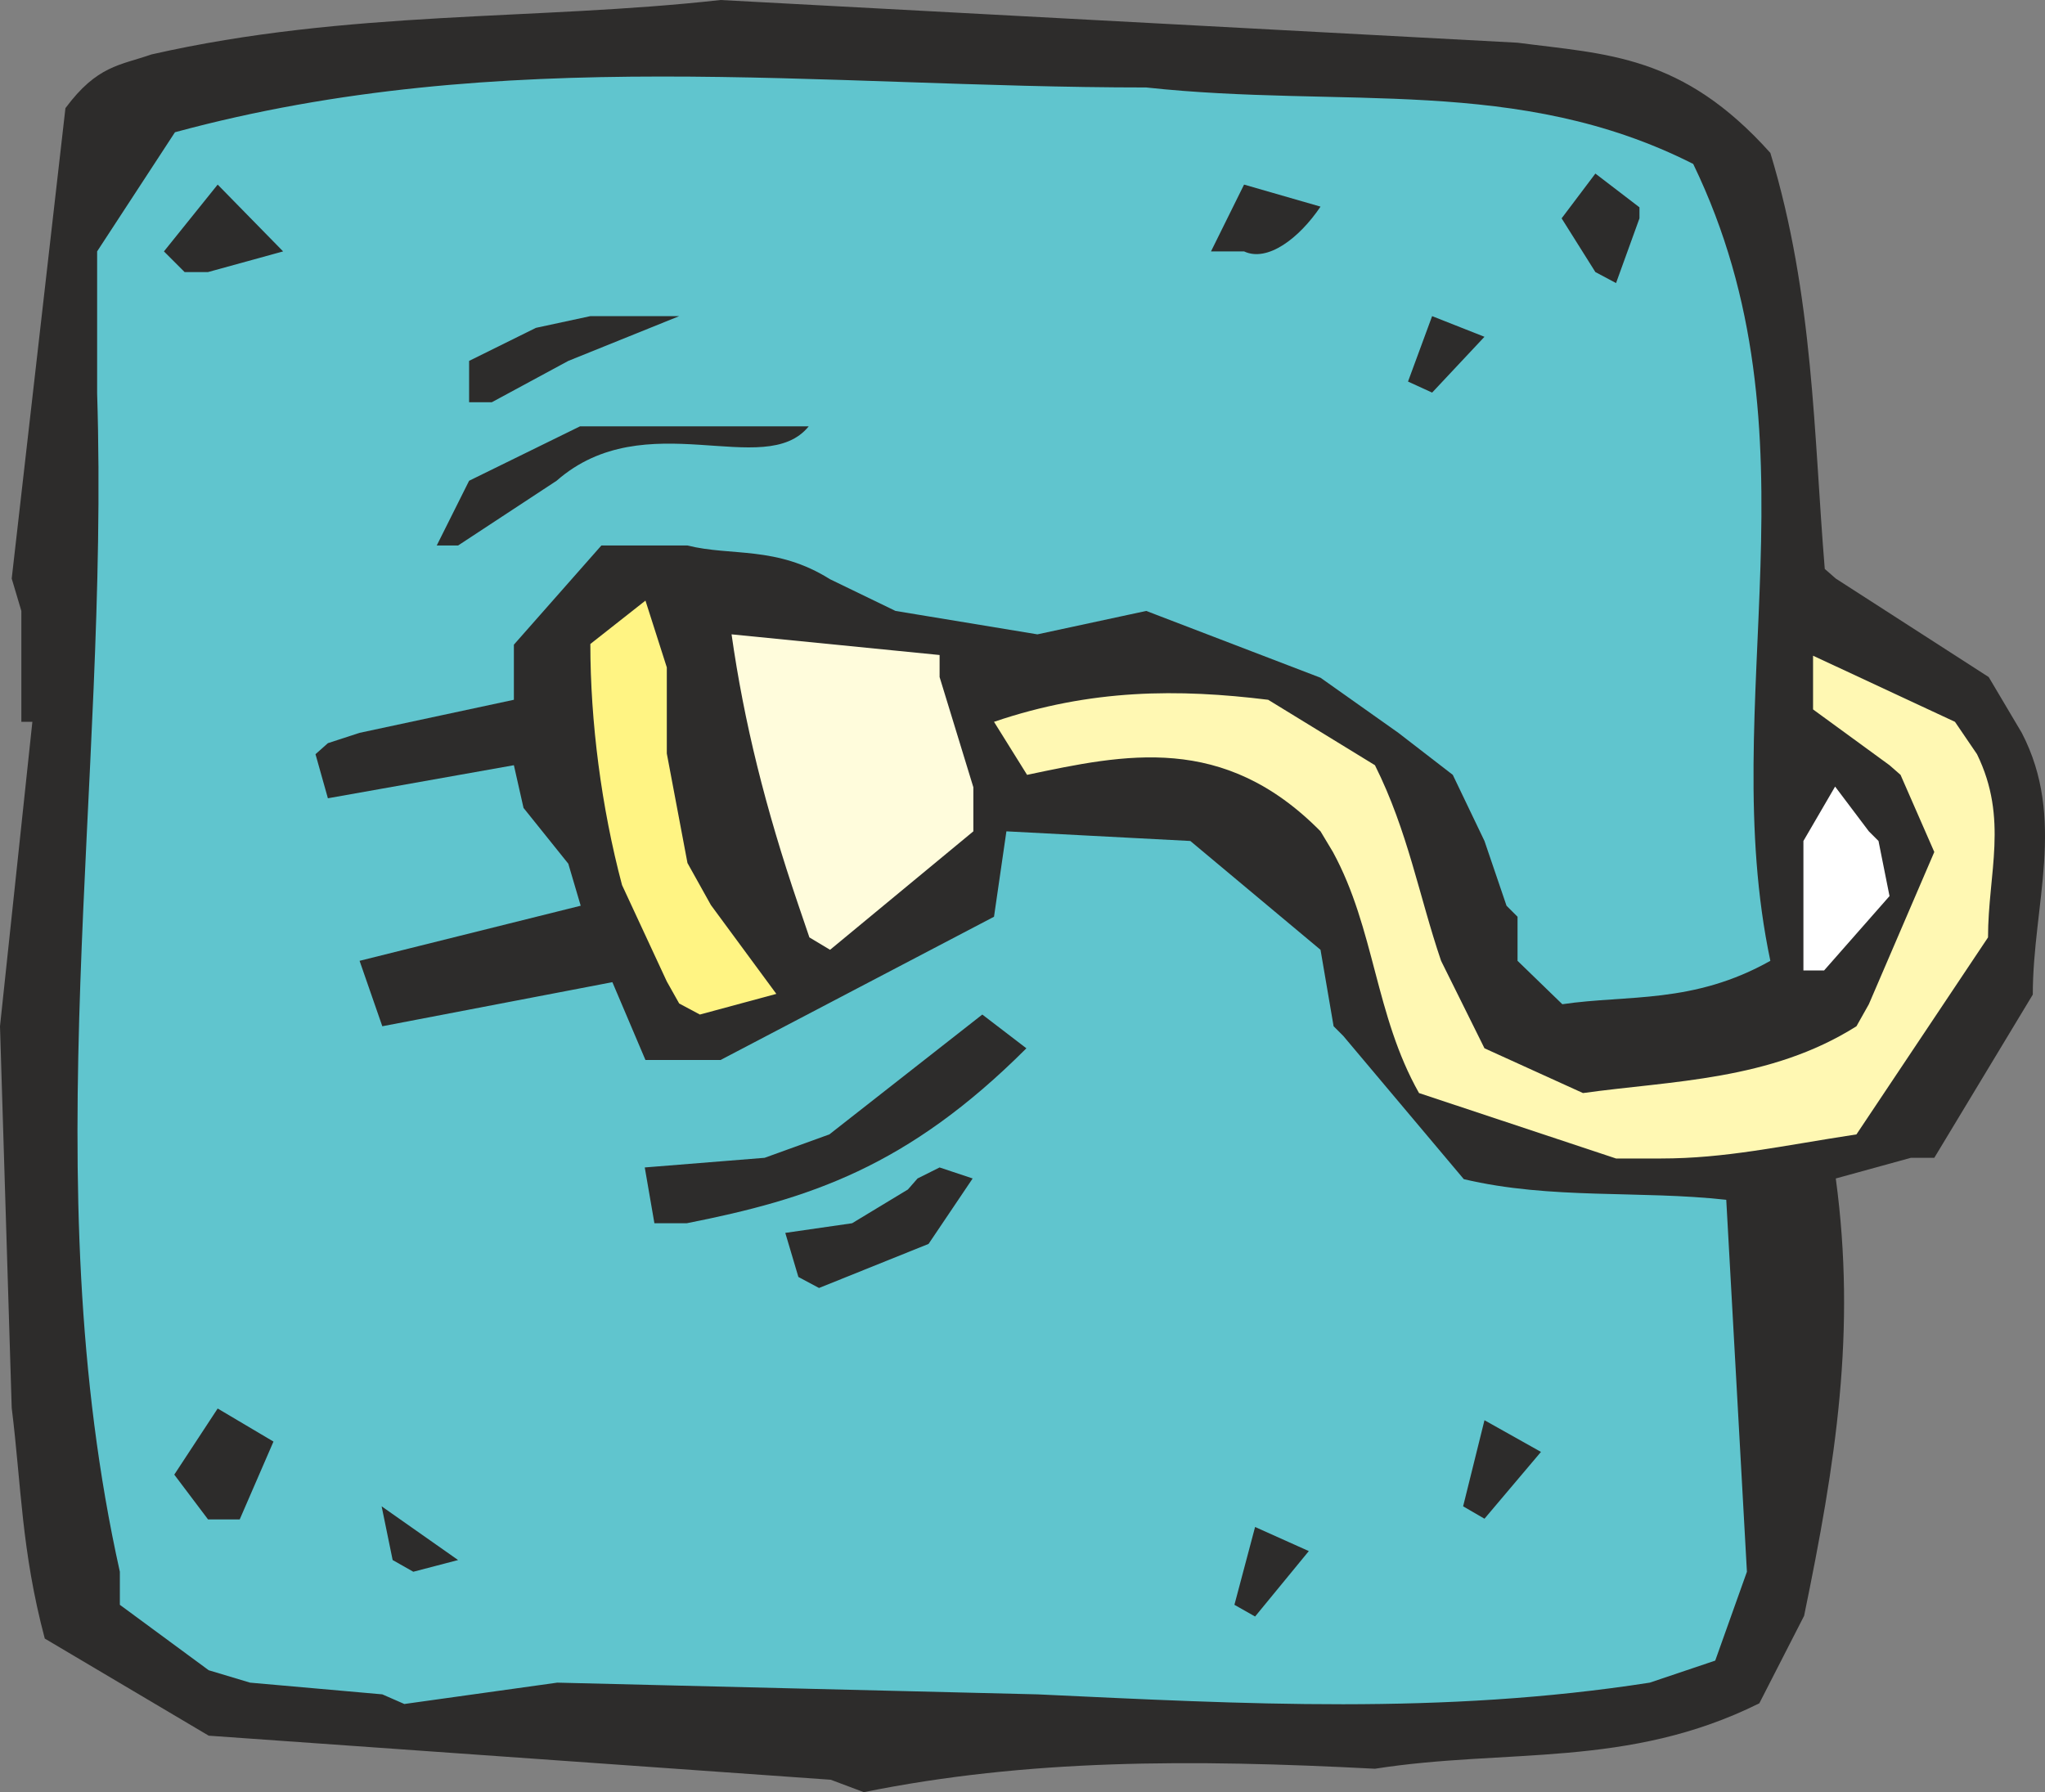 <svg xmlns="http://www.w3.org/2000/svg" width="284.996" height="249.792" viewBox="0 0 213.747 187.344"><rect x="0" y="0" width="213.747" height="187.344" fill="#808080" stroke="none"/><path d="m276.47 513.32-65.016-4.607-17.136-10.152c-2.448-9.216-2.448-15.984-3.456-24.12l-1.224-39.888 3.384-31.824h-1.152v-11.592l-1.008-3.384 5.616-49.176c3.312-4.464 5.688-4.464 9-5.616 20.592-4.68 40.176-3.528 59.472-5.688l83.304 4.464c9.36 1.224 17.208 1.224 26.424 11.52 4.536 14.904 4.536 29.592 5.688 43.488l1.152 1.008 15.984 10.296 3.456 5.832c4.68 9 1.152 18 1.152 27.36l-10.296 17.064h-2.448l-7.848 2.16c2.16 15.984 0 29.664-3.312 45.72l-4.68 9.144c-13.752 6.84-26.424 4.68-40.176 6.84-19.296-1.008-36.36-1.008-53.424 2.448z" style="fill:#2d2c2b" transform="translate(-189.638 -327.273)"/><path d="m229.598 504.393-13.824-1.224-4.32-1.296-9.288-6.84v-3.456c-9.144-41.04-1.08-82.008-2.376-123.192v-14.832l8.136-12.456c34.272-9.288 67.32-4.68 101.52-4.68 20.592 2.232 38.808-1.296 57.168 7.992 13.752 28.44 2.304 56.016 8.064 83.304-8.064 4.536-14.904 3.528-21.744 4.536l-4.68-4.536v-4.608l-1.152-1.152-2.304-6.768-3.312-6.912-5.688-4.392-8.136-5.76-18.216-6.984-11.376 2.448-14.832-2.448-6.84-3.312c-5.616-3.528-10.296-2.376-14.904-3.528h-9l-9.144 10.368v5.76l-16.128 3.456-3.312 1.08-1.296 1.152 1.296 4.608 19.44-3.456 1.008 4.464 4.68 5.832 1.296 4.392-23.112 5.76 2.376 6.84 24.048-4.608 3.456 8.136h7.848l28.584-14.976 1.296-8.928 19.224 1.008 13.608 11.376 1.368 7.992 1.008 1.008 12.6 14.976c9.144 2.16 18.432 1.152 27.432 2.16l2.16 38.88-3.312 9.288-6.84 2.304c-21.744 3.384-42.408 2.232-64.008 1.224l-50.184-1.224-15.984 2.232z" style="fill:#60c5ce" transform="translate(-189.638 -327.273)"/><path d="m318.662 495.033 2.16-8.136 5.616 2.52-5.616 6.84zm-87.984-4.68-1.152-5.616 7.992 5.616-4.68 1.224zm-19.296-4.248-3.528-4.68 4.536-6.912 5.832 3.456-3.528 8.136h-1.152zm131.184-1.368 2.232-9 5.904 3.312-5.904 6.984zm-69.48-23.977-1.368-4.607 6.984-1.008 5.832-3.528 1.008-1.152 2.304-1.152 3.456 1.152-4.608 6.84-11.448 4.608zm-15.048-5.615-1.008-5.832 12.528-1.008 6.768-2.448 15.984-12.528 4.608 3.528c-12.456 12.456-22.752 15.768-35.496 18.288z" style="fill:#2d2c2b" transform="translate(-189.638 -327.273)"/><path d="m358.55 448.377-20.592-6.84c-4.608-8.136-4.608-17.136-9-25.2l-1.296-2.16c-10.152-10.296-20.448-8.064-30.672-5.904l-3.456-5.544c10.152-3.456 19.296-3.456 28.656-2.304l11.16 6.84c3.456 6.912 4.608 13.68 6.912 20.448l4.536 9.144 10.296 4.68c9.288-1.296 19.584-1.296 28.584-6.984l1.296-2.304 6.84-15.912-3.528-8.064-1.152-1.008-7.992-5.832v-5.616l14.832 6.912 2.304 3.384c3.312 6.768 1.152 12.456 1.152 19.152l-13.752 20.592c-7.992 1.224-13.68 2.52-20.448 2.52z" style="fill:#fff8b3" transform="translate(-189.638 -327.273)"/><path d="m260.63 432.177-1.296-2.304-4.68-10.08c-2.16-8.136-3.312-17.064-3.312-25.2l5.76-4.536 2.232 6.984v9l2.16 11.448 2.448 4.392 6.84 9.288-7.992 2.16z" style="fill:#fff483" transform="translate(-189.638 -327.273)"/><path d="M378.134 428.72v-13.535l3.312-5.688 3.528 4.68 1.008 1.008 1.152 5.76-6.84 7.776z" style="fill:#fff" transform="translate(-189.638 -327.273)"/><path d="m274.238 425.265-1.152-3.384c-3.456-10.152-5.688-19.152-6.984-28.296l21.744 2.16v2.304l3.528 11.52v4.608l-14.976 12.384z" style="fill:#fffcdc" transform="translate(-189.638 -327.273)"/><path d="m235.286 384.297 3.384-6.768 11.592-5.688h23.904c-4.608 5.688-17.064-2.448-26.352 5.688l-10.296 6.768zm3.384-14.977V365l6.984-3.455 5.688-1.224h9.288L249.038 365l-7.992 4.32zm98.136-2.16 2.52-6.84 5.472 2.16-5.472 5.833zm-127.872-11.447-2.16-2.16 5.616-6.984 6.84 6.984-7.848 2.16zm147.456 0-3.528-5.616 3.528-4.68 4.608 3.528v1.152l-2.448 6.768zm-40.176-2.16 3.456-6.984 7.992 2.304c-2.232 3.312-5.544 5.832-7.992 4.68z" style="fill:#2d2c2b" transform="translate(-189.638 -327.273)"/></svg>
